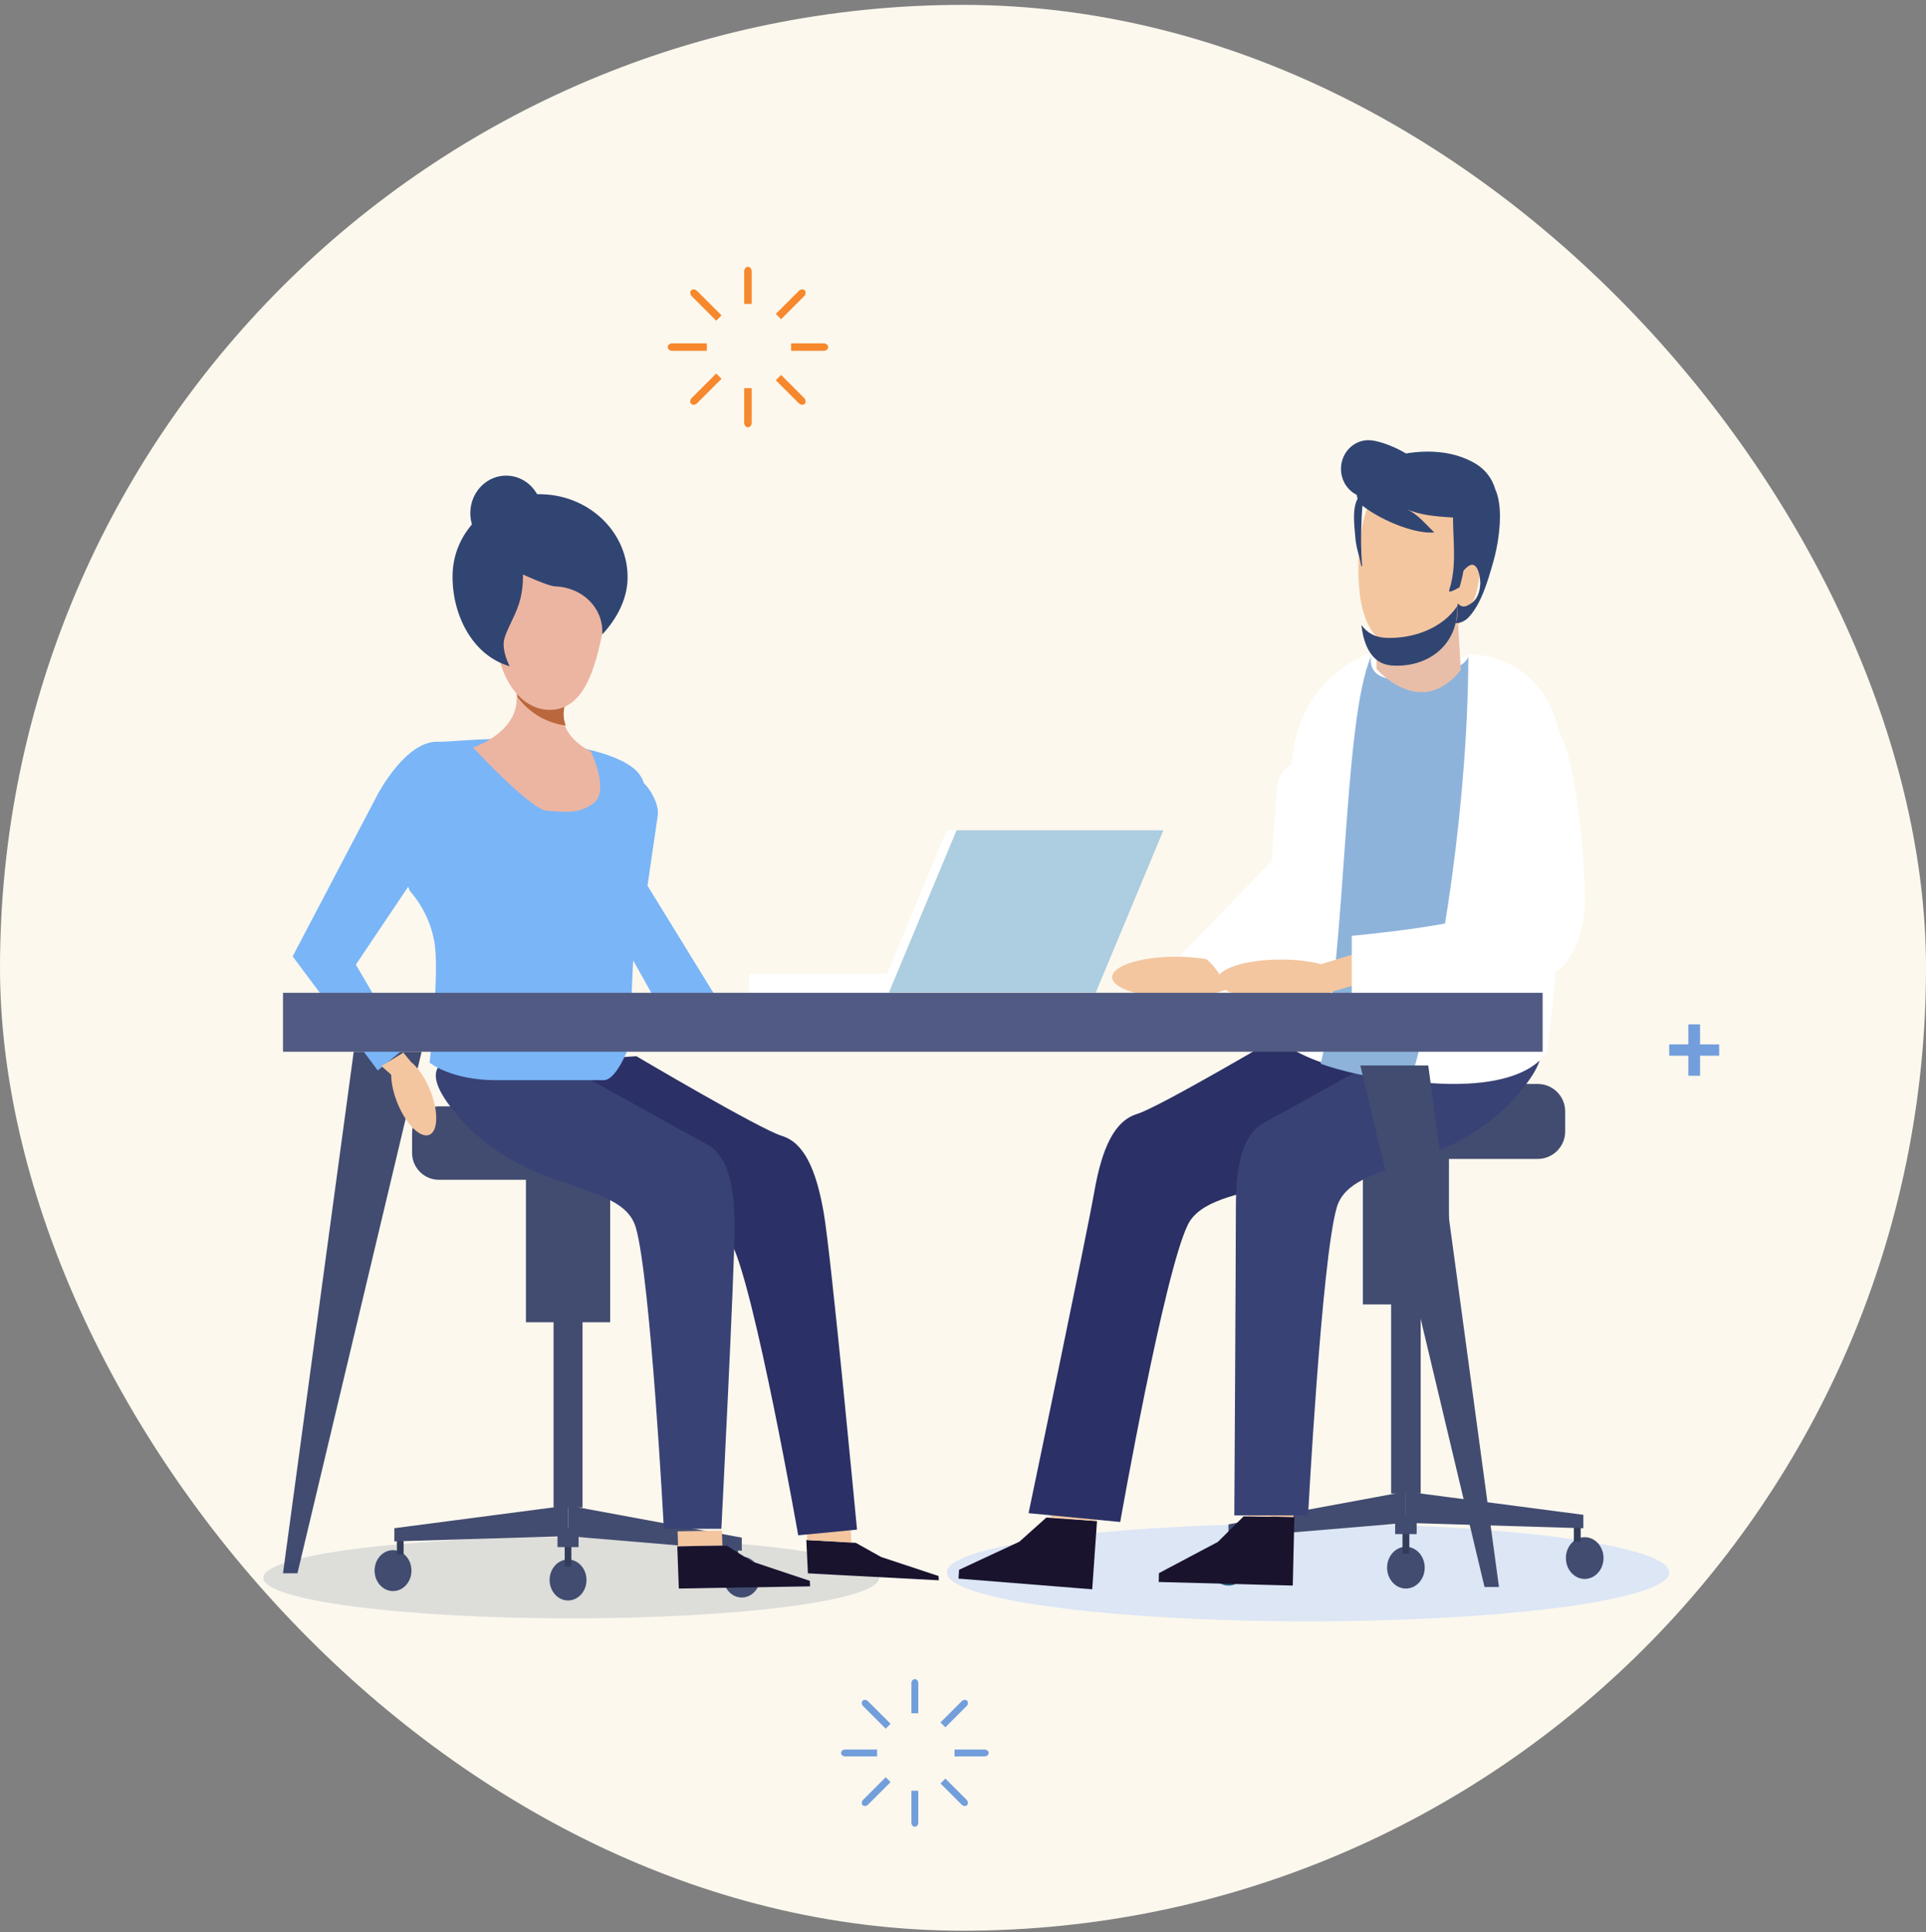 <svg width="300" height="301" viewBox="0 0 300 301" fill="none" xmlns="http://www.w3.org/2000/svg">
<rect x="0" y="0" width="300" height="301" fill="#808080" stroke="none"/>
<rect y="0.76" width="300" height="300" rx="150" fill="#FCF8EE"/>
<g clip-path="url(#clip0_1074_771)">
<path d="M260 244.953C260 249.157 234.811 252.562 203.741 252.562C172.671 252.562 147.481 249.151 147.481 244.953C147.481 240.755 172.671 237.344 203.741 237.344C234.811 237.344 260 240.755 260 244.953Z" fill="#DCE6F5"/>
<path d="M203.309 180.532H239.54C241.881 180.532 243.798 178.61 243.798 176.262V173.126C243.798 170.778 241.881 168.856 239.54 168.856H203.309C200.967 168.856 199.051 170.778 199.051 173.126V176.262C199.051 178.61 200.967 180.532 203.309 180.532Z" fill="#424C70"/>
<path d="M246.63 238.065L218.988 237.232V232.352L246.63 235.973V238.065Z" fill="#424C70"/>
<path d="M191.352 239.554L218.988 237.232V232.352L191.352 237.462V239.554Z" fill="#424C70"/>
<path d="M249.77 242.709C249.77 244.507 248.455 245.963 246.839 245.963C245.224 245.963 243.909 244.507 243.909 242.709C243.909 240.912 245.224 239.456 246.839 239.456C248.455 239.456 249.77 240.912 249.77 242.709Z" fill="#424C70"/>
<path d="M194.282 243.739C194.282 245.536 192.968 246.993 191.352 246.993C189.736 246.993 188.422 245.536 188.422 243.739C188.422 241.942 189.736 240.486 191.352 240.486C192.968 240.486 194.282 241.942 194.282 243.739Z" fill="#255A7F"/>
<path d="M246.212 237.973H245.145V240.158H246.212V237.973Z" fill="#333D59"/>
<path d="M192.994 239.003H191.928V241.187H192.994V239.003Z" fill="#255A7F"/>
<path d="M221.918 244.205C221.918 246.002 220.603 247.458 218.988 247.458C217.372 247.458 216.057 246.002 216.057 244.205C216.057 242.408 217.372 240.951 218.988 240.951C220.603 240.951 221.918 242.408 221.918 244.205Z" fill="#424C70"/>
<path d="M219.524 238.557H218.458V242.04H219.524V238.557Z" fill="#333D59"/>
<path d="M220.662 235.953H217.313V238.977H220.662V235.953Z" fill="#424C70"/>
<path d="M225.692 176.662H212.29V203.201H225.692V176.662Z" fill="#424C70"/>
<path d="M221.29 197.829H216.685V232.66H221.29V197.829Z" fill="#424C70"/>
<path d="M149.3 245.91L165.142 247.176L167.353 247.353L170.126 247.576L170.872 236.95L162.984 236.399L158.778 240.164L149.391 244.533L149.3 245.91Z" fill="#19132E"/>
<path d="M170.735 236.937L163.703 236.373L163.965 232.614L170.996 233.178L170.735 236.937Z" fill="#F3C6A0"/>
<path d="M180.487 246.435L196.369 246.861L198.586 246.92L201.366 246.993L201.615 236.34L193.713 236.215L189.691 240.197L180.52 245.058L180.487 246.435Z" fill="#19132E"/>
<path d="M201.477 236.34L194.426 236.15L194.511 232.378L201.563 232.568L201.477 236.34Z" fill="#F3C6A0"/>
<path d="M185.02 190.784C188.709 183.366 207.619 186.737 220.957 174.602C234.294 162.474 200.228 160.867 200.228 160.867C200.228 160.867 180.631 172.457 177.106 173.533C173.58 174.609 171.65 178.813 170.44 185.707C169.23 192.601 160.21 235.717 160.21 235.717L174.489 237.088C174.489 237.088 181.338 198.203 185.027 190.784" fill="#2B3166"/>
<path d="M208.202 188.134C210.543 180.112 226.719 183.405 237.741 168.856C248.756 154.307 216.411 164.081 216.411 164.081C216.411 164.081 200.235 173.1 196.958 174.858C193.674 176.609 192.503 181.122 192.503 188.141C192.503 195.16 192.261 236.064 192.261 236.064H203.747C203.747 236.064 205.866 196.157 208.208 188.141" fill="#394275"/>
<path d="M241.018 163.576C241.018 163.576 238.532 170.706 219.38 168.39C200.228 166.081 198.128 160.539 198.128 160.539C198.128 160.539 199.764 126.482 201.641 115.954C203.518 105.426 212.892 101.917 212.892 101.917L220.963 105.478L228.832 101.917C228.832 101.917 240.083 101.582 242.895 114.111C245.708 126.639 241.018 163.569 241.018 163.569" fill="white"/>
<path d="M219.263 168.6C219.387 168.613 219.511 168.626 219.635 168.646C224.953 150.949 228.708 123.077 228.708 102.133C228.708 102.133 228.911 104.468 220.545 105.695C212.179 106.921 213.605 102.133 213.605 102.133C209.117 112.346 209.837 148.187 205.723 165.714C208.843 166.816 213.199 167.872 219.263 168.607" fill="#8DB3DB"/>
<path d="M198.874 122.874L198.076 134.124L183.954 148.745C183.771 151.355 187.918 154.34 190.358 154.537L198.645 153.356C199.123 144.678 200.097 128.496 201.229 119.03C199.927 119.771 198.992 121.188 198.874 122.868" fill="white"/>
<path d="M221.846 150.43L219.681 145.891L205.801 150.194C204.087 149.742 201.903 149.473 199.515 149.473C194.034 149.473 189.592 150.896 189.592 152.654C189.592 154.412 194.034 155.835 199.515 155.835C203.073 155.835 206.2 155.232 207.947 154.333L221.846 150.437V150.43Z" fill="#F3C6A0"/>
<path d="M246.879 140.27C246.879 135.009 245.708 118.971 242.895 114.117C240.083 109.27 241.155 114.045 237.617 114.222C234.078 114.399 231.311 117.64 231.481 121.431C231.481 121.431 234.712 139.122 232.364 141.575C230.009 144.028 210.556 145.78 210.556 145.78V158.059C210.556 158.059 239.703 152.523 242.359 151.283C245.015 150.043 246.892 144.409 246.892 140.27" fill="white"/>
<path d="M190.986 154.163C190.515 152.392 189.455 150.778 187.957 149.433C186.531 149.178 184.896 149.033 183.15 149.033C177.668 149.033 173.227 150.457 173.227 152.215C173.227 153.973 177.668 155.396 183.15 155.396C186.335 155.396 189.167 154.911 190.979 154.163" fill="#F3C6A0"/>
<path d="M214.403 94.826V104.199C214.403 104.199 221.251 112.221 227.537 104.389L226.987 94.832H214.403V94.826Z" fill="#E8BEA9"/>
<path d="M221.101 101.234C220.93 101.261 220.767 101.28 220.597 101.293C218.491 101.464 216.541 100.828 214.965 99.45C214.821 99.326 214.821 99.109 214.965 98.971C215.102 98.834 215.331 98.82 215.475 98.945C216.908 100.191 218.667 100.769 220.571 100.618C222.559 100.46 224.253 99.463 225.614 97.653C225.732 97.495 225.961 97.456 226.118 97.554C226.281 97.659 226.314 97.869 226.196 98.02C224.835 99.831 223.082 100.926 221.101 101.228" fill="#BA745D"/>
<path d="M211.845 84.166C211.021 91.808 211.95 100.08 217.562 100.618C223.403 101.175 229.565 97.62 230.389 89.972C231.213 82.33 227.373 75.108 221.82 73.849C216.267 72.589 212.669 76.525 211.845 84.166Z" fill="#F3C6A0"/>
<path d="M211.466 77.653C211.178 76.866 211.269 75.928 211.891 74.891C212.015 74.688 212.159 74.472 212.329 74.249C213.035 73.284 214.062 72.379 214.998 71.592C215.03 71.592 215.063 71.592 215.096 71.605C219.714 70.07 225.051 69.703 229.225 71.887C231.265 72.917 232.403 74.472 232.927 76.269C234.006 78.683 233.685 82.566 233.09 85.492C232.933 86.285 232.75 87.007 232.573 87.617C231.762 90.424 230.722 94.222 228.57 96.354C228.119 96.735 227.4 97.128 226.739 97.049C226.706 97.043 226.673 97.036 226.641 97.03C226.719 96.905 226.798 96.767 226.87 96.63C227.086 95.777 227.033 94.826 227.033 93.98C227.36 94.294 227.622 94.458 227.923 94.478C228.217 94.504 228.538 94.38 228.982 94.104C230.127 93.442 230.526 92.176 230.572 90.857C230.572 90.516 230.52 89.926 230.382 89.355C230.382 89.349 230.382 89.335 230.369 89.329C230.265 88.929 230.121 88.555 229.905 88.299C229.735 88.096 229.538 87.971 229.277 87.971C228.924 87.971 228.322 88.45 228.014 88.85C227.988 88.889 227.969 88.922 227.942 88.955C227.877 89.355 227.792 89.755 227.7 90.142C227.602 90.595 227.472 91.041 227.341 91.48C226.837 91.749 226.32 92.104 225.758 92.169L225.738 91.88C226.549 89.454 226.53 86.895 226.438 84.331C226.418 83.707 226.386 83.078 226.366 82.455C226.346 81.871 226.327 81.293 226.327 80.716V80.624C223.822 80.454 221.264 80.283 219.112 79.313C219.949 79.706 220.656 80.244 221.303 80.847C221.526 81.051 221.735 81.254 221.938 81.464C222.435 81.963 222.919 82.474 223.416 82.947C220.558 83.163 216.286 81.477 213.389 79.608C212.97 79.332 212.584 79.063 212.231 78.788V78.801L212.211 78.821C212.159 79.483 212.113 80.152 212.087 80.834C211.963 83.248 211.956 85.747 212.179 88.181C212.139 88.181 212.094 88.181 212.048 88.194C211.93 87.551 211.76 86.922 211.596 86.298C211.374 85.446 211.171 84.593 211.106 83.694C210.975 81.936 210.576 79.319 211.466 77.686" fill="#314572"/>
<path d="M221.814 73.849C221.814 76.315 215.528 77.515 213.16 77.515C210.792 77.515 208.875 75.515 208.875 73.042C208.875 70.569 210.792 68.568 213.16 68.568C215.528 68.568 221.814 71.376 221.814 73.849Z" fill="#314572"/>
<path d="M215.94 99.365C214.128 99.299 212.878 98.532 212.054 97.331C212.427 100.716 213.755 103.406 216.705 103.661C221.362 104.068 226.274 101.49 226.929 95.96C226.994 95.429 227.02 94.898 227.014 94.373C224.75 97.823 220.204 99.522 215.94 99.365Z" fill="#314572"/>
<path d="M139.998 151.677H116.68V154.95H139.998V151.677Z" fill="white"/>
<path d="M136.944 154.628H169.165L179.702 129.335H147.481L136.944 154.628Z" fill="white"/>
<path d="M138.455 154.628H170.676L181.22 129.335H148.999L138.455 154.628Z" fill="#ADCDE0"/>
<path d="M46.331 245.077H44.081L55.096 163.838H65.673L46.331 245.077Z" fill="#424C70"/>
<g opacity="0.14">
<path d="M136.937 245.786C136.937 249.275 115.463 252.102 88.965 252.102C62.468 252.102 41 249.275 41 245.786C41 242.296 62.474 239.469 88.965 239.469C115.456 239.469 136.937 242.296 136.937 245.786Z" fill="#1E355C"/>
</g>
<path d="M102.643 154.091L105.161 151.047L106.822 151.992C108.261 152.451 110.047 153.691 111.578 155.416C113.932 158.079 114.763 160.86 113.422 161.627C112.088 162.402 109.099 160.867 106.744 158.203C105.717 157.042 104.984 155.862 104.592 154.832L102.649 154.084L102.643 154.091Z" fill="#F3C6A0"/>
<path d="M102.453 127.046L100.857 137.974L111.29 154.937C110.917 157.469 106.325 159.45 103.951 159.128L97.645 147.853C99.012 139.45 99.418 131.323 100.321 122.041C101.406 123.025 102.695 125.426 102.453 127.059" fill="#7AB5F7"/>
<path d="M103.833 183.785H68.361C66.065 183.785 64.188 181.903 64.188 179.6V176.531C64.188 174.228 66.065 172.346 68.361 172.346H103.833C106.129 172.346 108.006 174.228 108.006 176.531V179.6C108.006 181.903 106.129 183.785 103.833 183.785Z" fill="#424C70"/>
<path d="M61.421 240.112L88.481 239.298V234.516L61.421 238.059V240.112Z" fill="#424C70"/>
<path d="M115.542 241.574L88.481 239.298V234.516L115.542 239.528V241.574Z" fill="#424C70"/>
<path d="M58.347 244.664C58.347 246.422 59.629 247.852 61.218 247.852C62.808 247.852 64.09 246.428 64.09 244.664C64.09 242.899 62.808 241.476 61.218 241.476C59.629 241.476 58.347 242.899 58.347 244.664Z" fill="#424C70"/>
<path d="M112.67 245.668C112.67 247.425 113.952 248.855 115.541 248.855C117.131 248.855 118.413 247.432 118.413 245.668C118.413 243.903 117.131 242.48 115.541 242.48C113.952 242.48 112.67 243.903 112.67 245.668Z" fill="#424C70"/>
<path d="M62.867 240.02H61.827V242.158H62.867V240.02Z" fill="#333D59"/>
<path d="M114.972 241.03H113.932V243.168H114.972V241.03Z" fill="#424C70"/>
<path d="M85.61 246.127C85.61 247.885 86.892 249.315 88.481 249.315C90.071 249.315 91.353 247.891 91.353 246.127C91.353 244.362 90.071 242.939 88.481 242.939C86.892 242.939 85.61 244.362 85.61 246.127Z" fill="#424C70"/>
<path d="M88.998 240.597H87.958V244.008H88.998V240.597Z" fill="#333D59"/>
<path d="M90.117 238.045H86.84V241.004H90.117V238.045Z" fill="#424C70"/>
<path d="M95.042 179.994H81.921V205.976H95.042V179.994Z" fill="#424C70"/>
<path d="M90.738 200.722H86.225V234.825H90.738V200.722Z" fill="#424C70"/>
<path d="M146.225 246.173L130.717 245.353L128.558 245.235L125.844 245.09L125.595 239.895L133.307 240.341L137.238 242.539L146.193 245.504L146.225 246.173Z" fill="#19132E"/>
<path d="M125.732 239.902L132.607 240.263L132.522 238.426L125.641 238.059L125.732 239.902Z" fill="#F3C6A0"/>
<path d="M126.177 247.117L110.623 247.373L108.451 247.412L105.737 247.458L105.494 240.873L113.226 240.794L117.164 243.26L126.145 246.264L126.177 247.117Z" fill="#19132E"/>
<path d="M105.625 240.873L112.526 240.755L112.441 238.426L105.54 238.544L105.625 240.873Z" fill="#F3C6A0"/>
<path d="M114.017 193.821C110.407 186.553 91.889 189.859 78.833 177.98C65.777 166.101 99.13 164.533 99.13 164.533C99.13 164.533 118.315 175.881 121.769 176.937C125.222 177.993 127.113 182.106 128.296 188.862C129.48 195.612 133.49 238.282 133.49 238.282L124.333 239.161C124.333 239.161 117.628 201.089 114.017 193.828" fill="#2B3166"/>
<path d="M99.038 191.23C96.743 183.379 80.907 186.599 70.121 172.352C59.334 158.105 91.006 167.675 91.006 167.675C91.006 167.675 106.842 176.511 110.054 178.223C113.265 179.942 114.416 184.356 114.416 191.23C114.416 198.105 112.363 238.15 112.363 238.15H103.408C103.408 238.15 101.334 199.082 99.038 191.23Z" fill="#394275"/>
<path d="M66.929 165.544C66.929 165.544 70.219 168.266 77.29 168.266H94.035C96.298 168.266 98.411 161.844 98.411 161.844C98.411 161.844 97.959 152.129 99.594 139.319C101.23 126.508 101.334 122.231 99.124 120.073C96.913 117.915 91.915 116.4 83.693 115.383C77.571 114.629 70.337 115.613 68.184 115.547C63.135 115.383 58.739 123.904 58.739 123.904L63.809 138.761C63.809 138.761 67.308 142.349 67.799 147.826C68.289 153.304 66.915 165.557 66.915 165.557" fill="#7AB5F7"/>
<path d="M58.746 123.897L63.815 137.784L55.429 150.266L63.05 163.28L58.837 166.75L45.585 148.981L58.746 123.897Z" fill="#7AB5F7"/>
<path d="M73.679 116.446C73.679 116.446 82.732 126.167 85.178 126.298C87.624 126.429 90.215 126.948 92.569 125.019C94.924 123.091 92.046 117.056 92.046 117.056C92.046 117.056 84.943 113.934 88.808 107.636C92.674 101.346 78.912 100.887 80.318 107.354C81.724 113.822 73.679 116.446 73.679 116.446Z" fill="#ECB5A1"/>
<path d="M80.619 108.581C80.606 108.187 80.554 107.781 80.462 107.361C79.056 100.893 92.818 101.352 88.952 107.643C87.618 109.814 87.592 111.605 88.121 113.022C85.028 112.622 82.352 110.955 80.619 108.588" fill="#BB673D"/>
<path d="M77.296 98.027C77.093 104.803 80.717 110.418 85.387 110.575C90.058 110.732 92.367 106.187 93.812 98.578C95.068 91.926 90.803 86.2 86.126 86.043C81.456 85.885 77.499 91.257 77.296 98.027Z" fill="#ECB5A1"/>
<path d="M84.517 76.997C92.04 77.246 97.966 83.189 97.75 90.273C97.658 93.324 96.121 96.374 93.799 98.84C93.799 98.748 93.806 98.656 93.812 98.571C93.93 94.675 90.718 91.487 86.454 91.343C85.387 91.31 81.456 89.493 81.456 89.493C81.456 89.493 81.567 91.802 80.841 94.045C80.083 96.4 78.493 98.729 78.447 100.224C78.415 101.287 78.774 102.533 79.389 103.786C73.522 102.113 70.31 95.58 70.5 89.368C70.716 82.284 76.982 76.741 84.504 76.99" fill="#314572"/>
<path d="M73.26 79.759C73.162 82.986 75.582 85.688 78.67 85.793C81.751 85.898 84.334 83.36 84.426 80.126C84.524 76.899 82.104 74.196 79.016 74.091C75.936 73.986 73.352 76.525 73.26 79.759Z" fill="#314572"/>
<path d="M59.419 166.062L62.827 163.976L64.018 165.425C65.176 166.337 66.379 168.121 67.171 170.279C68.387 173.605 68.158 176.544 66.654 176.845C65.15 177.147 62.945 174.687 61.722 171.362C61.192 169.912 60.937 168.535 60.937 167.419L59.413 166.062H59.419Z" fill="#F3C6A0"/>
<path d="M240.285 154.655H44.081V163.838H240.285V154.655Z" fill="#515A82"/>
<path d="M231.233 247.216H233.483L222.468 165.976H211.891L231.233 247.216Z" fill="#424C70"/>
</g>
<path d="M115.917 65.865V60.468H117.083V65.865C117.083 66.253 116.823 66.568 116.5 66.568C116.177 66.568 115.917 66.253 115.917 65.865Z" fill="#F7882D"/>
<path d="M115.917 42.273C115.917 41.885 116.177 41.568 116.5 41.568C116.823 41.568 117.083 41.883 117.083 42.273V47.347H115.917V42.273Z" fill="#F7882D"/>
<path d="M104 54.068C104 53.745 104.315 53.485 104.705 53.485H110.102V54.651H104.705C104.317 54.651 104 54.389 104 54.068Z" fill="#F7882D"/>
<path d="M128.295 54.651H123.221V53.485H128.295C128.683 53.485 129 53.745 129 54.068C129 54.391 128.685 54.651 128.295 54.651Z" fill="#F7882D"/>
<path d="M107.747 61.996L111.563 58.181L112.388 59.005L108.572 62.821C108.297 63.096 107.889 63.134 107.661 62.907C107.434 62.679 107.472 62.271 107.747 61.996Z" fill="#F7882D"/>
<path d="M124.428 45.315C124.703 45.041 125.111 45.002 125.339 45.23C125.566 45.457 125.528 45.865 125.253 46.14L121.667 49.726L120.842 48.901L124.428 45.315Z" fill="#F7882D"/>
<path d="M107.661 45.23C107.889 45.002 108.297 45.041 108.572 45.315L112.388 49.131L111.563 49.956L107.747 46.14C107.472 45.865 107.434 45.457 107.661 45.23Z" fill="#F7882D"/>
<path d="M124.428 62.821L120.842 59.235L121.667 58.41L125.253 61.996C125.528 62.271 125.566 62.679 125.339 62.907C125.111 63.134 124.703 63.096 124.428 62.821Z" fill="#F7882D"/>
<path d="M262.979 164.454H260V162.689H262.979V159.568H264.806V162.689H267.785V164.454H264.806V167.575H262.979V164.454Z" fill="#729EDB"/>
<path d="M141.964 283.921V278.956H143.036V283.921C143.036 284.278 142.797 284.568 142.5 284.568C142.203 284.568 141.964 284.278 141.964 283.921Z" fill="#729EDB"/>
<path d="M141.964 262.217C141.964 261.86 142.203 261.568 142.5 261.568C142.797 261.568 143.036 261.858 143.036 262.217V266.884H141.964V262.217Z" fill="#729EDB"/>
<path d="M131 273.068C131 272.771 131.29 272.532 131.649 272.532H136.614V273.605H131.649C131.292 273.605 131 273.363 131 273.068Z" fill="#729EDB"/>
<path d="M153.351 273.605H148.684V272.532H153.351C153.708 272.532 154 272.771 154 273.068C154 273.365 153.71 273.605 153.351 273.605Z" fill="#729EDB"/>
<path d="M134.447 280.362L137.958 276.852L138.717 277.611L135.206 281.121C134.954 281.373 134.578 281.409 134.368 281.2C134.159 280.99 134.195 280.615 134.447 280.362Z" fill="#729EDB"/>
<path d="M149.794 265.015C150.046 264.763 150.422 264.727 150.632 264.937C150.841 265.146 150.805 265.522 150.553 265.774L147.254 269.073L146.495 268.314L149.794 265.015Z" fill="#729EDB"/>
<path d="M134.368 264.937C134.578 264.727 134.954 264.763 135.206 265.015L138.717 268.526L137.958 269.285L134.447 265.774C134.195 265.522 134.159 265.146 134.368 264.937Z" fill="#729EDB"/>
<path d="M149.794 281.121L146.495 277.822L147.254 277.063L150.553 280.362C150.805 280.615 150.841 280.99 150.632 281.2C150.422 281.409 150.046 281.373 149.794 281.121Z" fill="#729EDB"/>
<defs>
<clipPath id="clip0_1074_771">
<rect width="219" height="184" fill="white" transform="translate(41 68.568)"/>
</clipPath>
</defs>
</svg>
